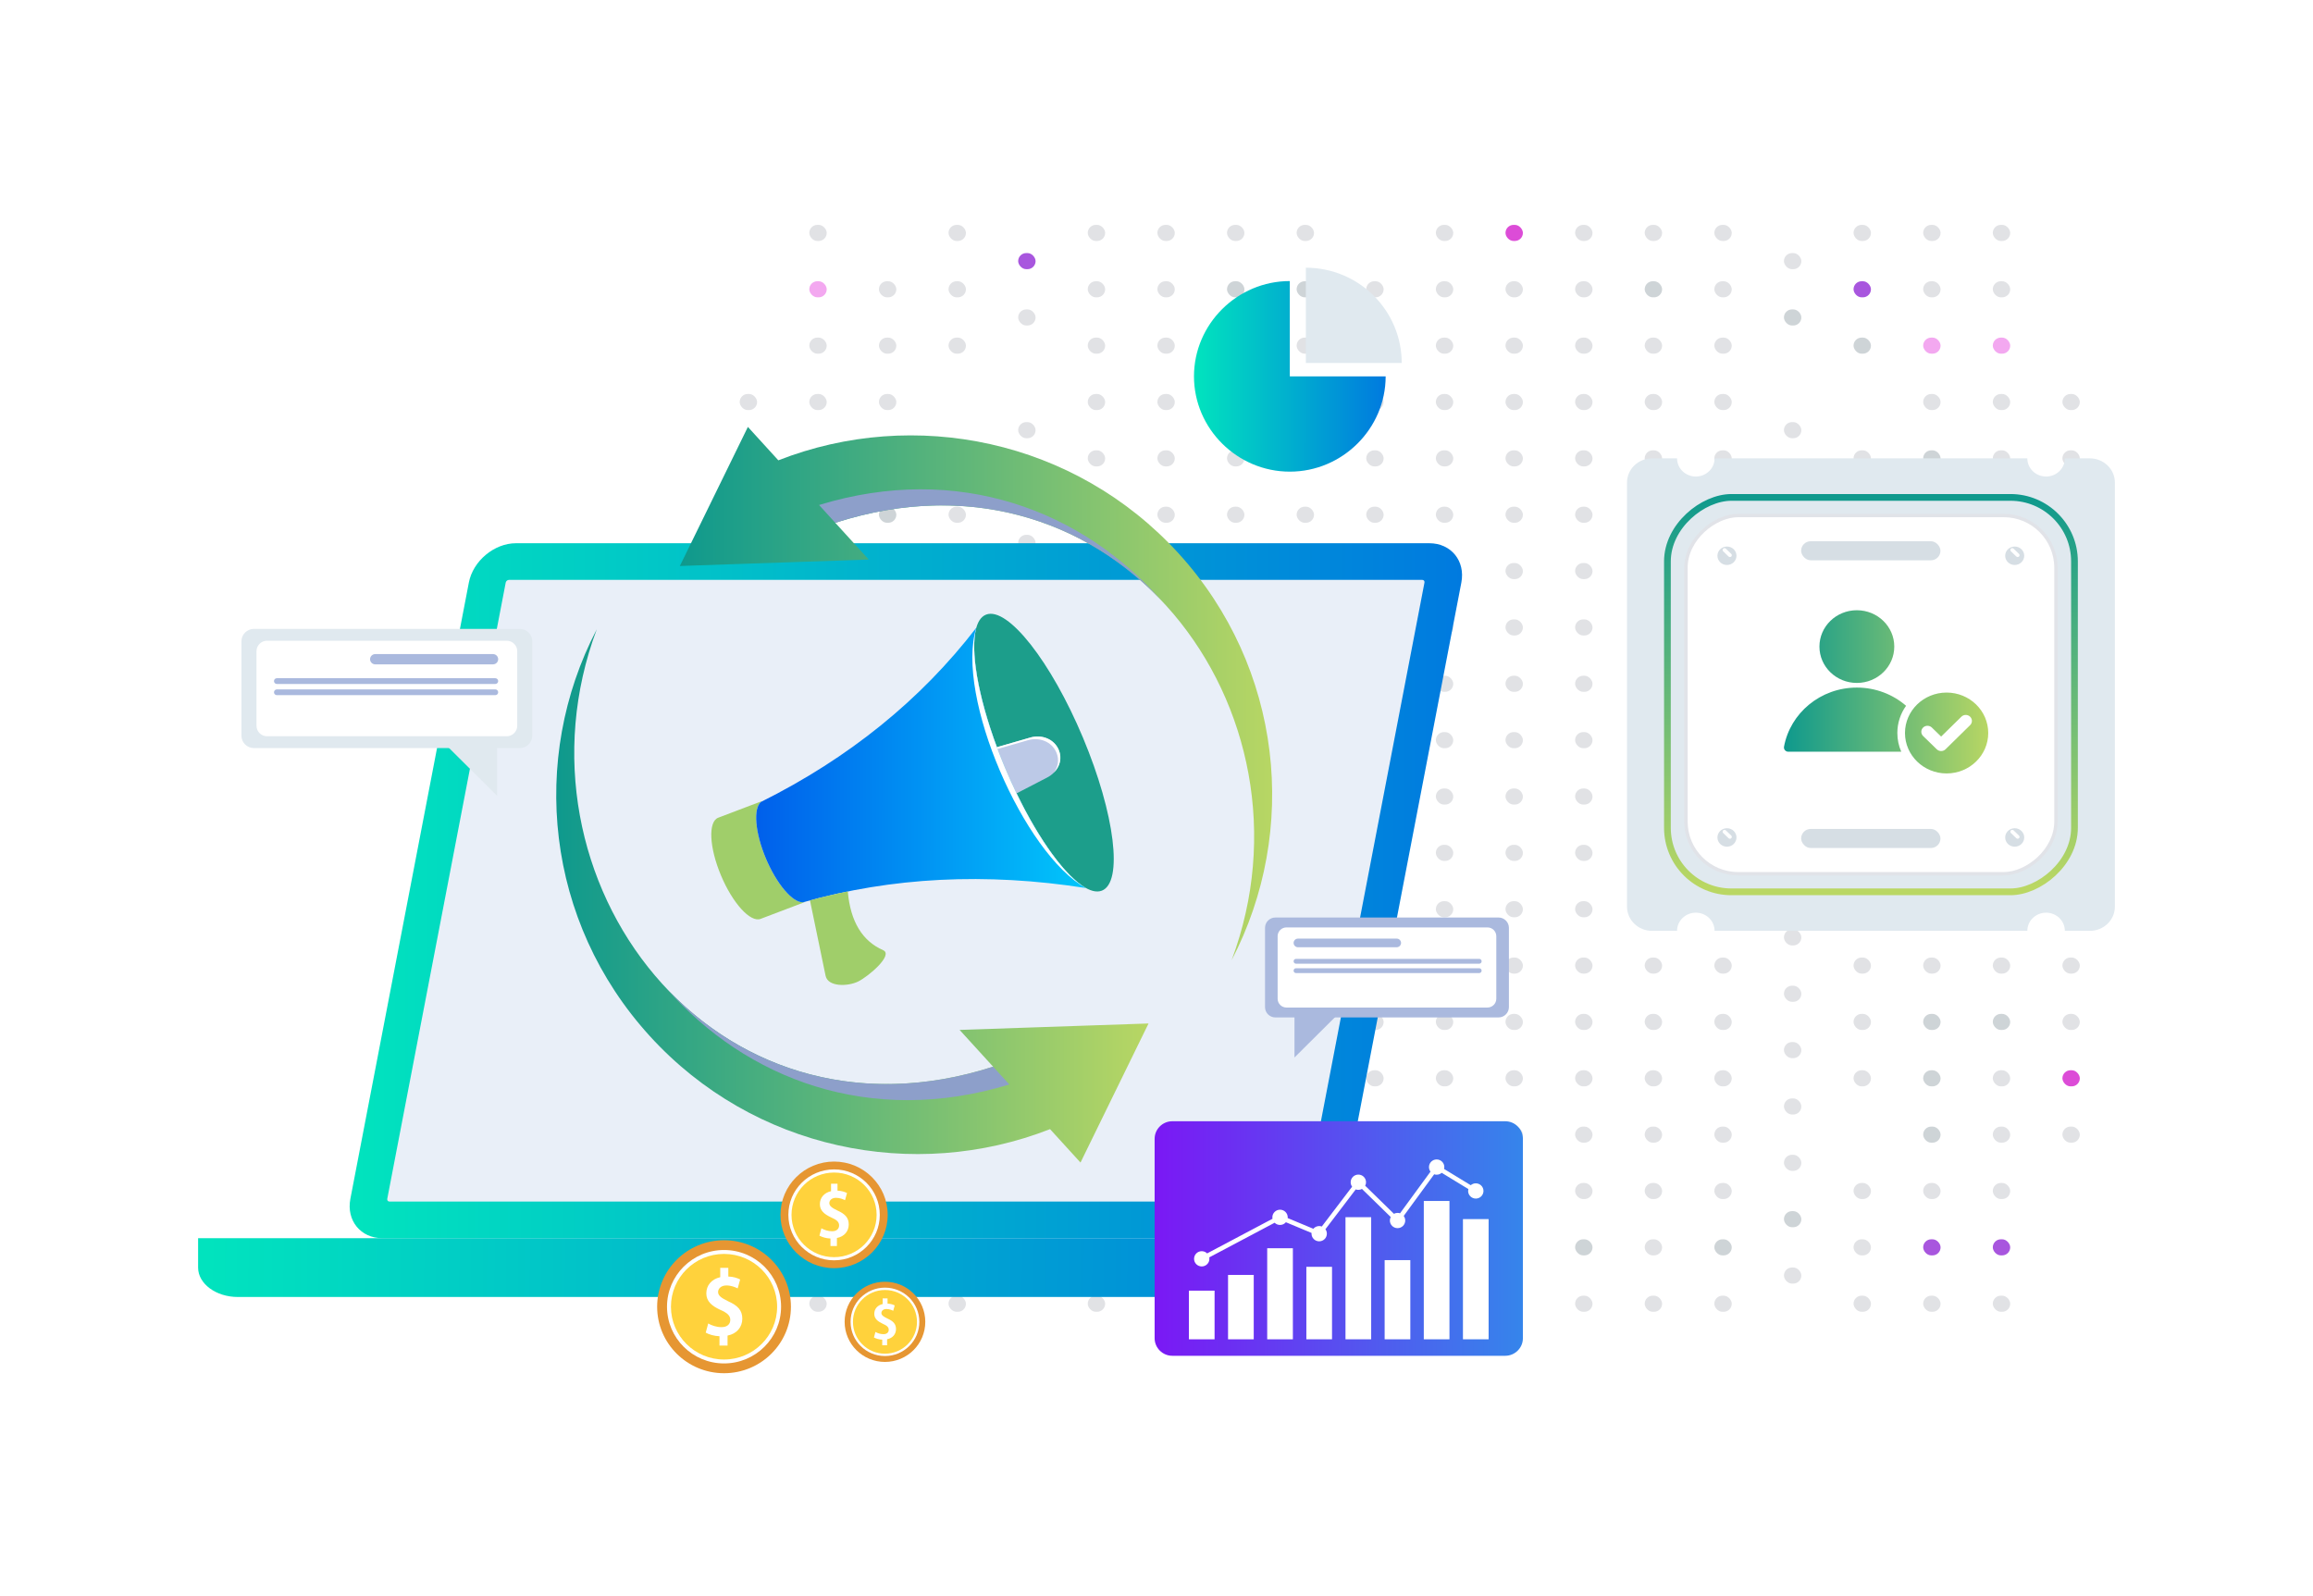 <svg width="432" height="298" viewBox="0 0 432 298" fill="none" xmlns="http://www.w3.org/2000/svg">
<rect x="138.152" y="73.582" width="3.251" height="3.007" rx="1.504" fill="#E1E2E5"/>
<rect x="138.152" y="84.106" width="3.251" height="3.007" rx="1.504" fill="#E1E2E5"/>
<rect x="138.152" y="94.631" width="3.251" height="3.007" rx="1.504" fill="#A856DE"/>
<rect x="138.152" y="105.152" width="3.251" height="3.007" rx="1.504" fill="#E1E2E5"/>
<rect x="138.152" y="115.68" width="3.251" height="3.007" rx="1.504" fill="#E1E2E5"/>
<rect x="138.152" y="126.205" width="3.251" height="3.007" rx="1.504" fill="#E1E2E5"/>
<rect x="138.152" y="136.732" width="3.251" height="3.007" rx="1.504" fill="#E1E2E5"/>
<rect x="138.152" y="147.26" width="3.251" height="3.007" rx="1.504" fill="#E1E2E5"/>
<rect x="138.152" y="157.785" width="3.251" height="3.007" rx="1.504" fill="#E1E2E5"/>
<rect x="138.152" y="168.309" width="3.251" height="3.007" rx="1.504" fill="#E1E2E5"/>
<rect x="138.152" y="178.834" width="3.251" height="3.007" rx="1.504" fill="#E1E2E5"/>
<rect x="138.152" y="189.359" width="3.251" height="3.007" rx="1.504" fill="#E1E2E5"/>
<rect x="138.152" y="199.889" width="3.251" height="3.007" rx="1.504" fill="#E1E2E5"/>
<rect x="138.152" y="210.408" width="3.251" height="3.007" rx="1.504" fill="#A856DE"/>
<rect x="151.154" y="42" width="3.251" height="3.007" rx="1.504" fill="#E1E2E5"/>
<rect x="151.154" y="52.525" width="3.251" height="3.007" rx="1.504" fill="#F3A8F0"/>
<rect x="151.154" y="63.051" width="3.251" height="3.007" rx="1.504" fill="#E1E2E5"/>
<rect x="151.154" y="73.582" width="3.251" height="3.007" rx="1.504" fill="#E1E2E5"/>
<rect x="151.154" y="84.106" width="3.251" height="3.007" rx="1.504" fill="#E1E2E5"/>
<rect x="151.154" y="94.631" width="3.251" height="3.007" rx="1.504" fill="#E1E2E5"/>
<rect x="151.154" y="105.152" width="3.251" height="3.007" rx="1.504" fill="#E1E2E5"/>
<rect x="151.154" y="115.68" width="3.251" height="3.007" rx="1.504" fill="#E1E2E5"/>
<rect x="151.154" y="126.205" width="3.251" height="3.007" rx="1.504" fill="#E1E2E5"/>
<rect x="151.154" y="136.732" width="3.251" height="3.007" rx="1.504" fill="#E1E2E5"/>
<rect x="151.154" y="147.26" width="3.251" height="3.007" rx="1.504" fill="#CED4D7"/>
<rect x="151.154" y="157.785" width="3.251" height="3.007" rx="1.504" fill="#E1E2E5"/>
<rect x="151.154" y="168.309" width="3.251" height="3.007" rx="1.504" fill="#E1E2E5"/>
<rect x="151.154" y="178.834" width="3.251" height="3.007" rx="1.504" fill="#CED4D7"/>
<rect x="151.154" y="189.359" width="3.251" height="3.007" rx="1.504" fill="#E1E2E5"/>
<rect x="151.154" y="199.889" width="3.251" height="3.007" rx="1.504" fill="#E1E2E5"/>
<rect x="151.154" y="210.408" width="3.251" height="3.007" rx="1.504" fill="#E1E2E5"/>
<rect x="151.154" y="220.936" width="3.251" height="3.007" rx="1.504" fill="#E1E2E5"/>
<rect x="151.154" y="231.459" width="3.251" height="3.007" rx="1.504" fill="#E1E2E5"/>
<rect x="151.154" y="241.99" width="3.251" height="3.007" rx="1.504" fill="#E1E2E5"/>
<rect x="164.157" y="52.525" width="3.251" height="3.007" rx="1.504" fill="#E1E2E5"/>
<rect x="164.157" y="63.051" width="3.251" height="3.007" rx="1.504" fill="#E1E2E5"/>
<rect x="164.157" y="73.582" width="3.251" height="3.007" rx="1.504" fill="#E1E2E5"/>
<rect x="164.157" y="84.106" width="3.251" height="3.007" rx="1.504" fill="#E1E2E5"/>
<rect x="164.157" y="94.631" width="3.251" height="3.007" rx="1.504" fill="#CED4D7"/>
<rect x="164.157" y="105.152" width="3.251" height="3.007" rx="1.504" fill="#E1E2E5"/>
<rect x="164.157" y="115.68" width="3.251" height="3.007" rx="1.504" fill="#E1E2E5"/>
<rect x="164.157" y="126.205" width="3.251" height="3.007" rx="1.504" fill="#CED4D7"/>
<rect x="164.157" y="136.732" width="3.251" height="3.007" rx="1.504" fill="#CED4D7"/>
<rect x="164.157" y="147.26" width="3.251" height="3.007" rx="1.504" fill="#E1E2E5"/>
<rect x="164.157" y="157.785" width="3.251" height="3.007" rx="1.504" fill="#E1E2E5"/>
<rect x="164.157" y="168.309" width="3.251" height="3.007" rx="1.504" fill="#E1E2E5"/>
<rect x="164.157" y="178.834" width="3.251" height="3.007" rx="1.504" fill="#CED4D7"/>
<rect x="164.157" y="189.359" width="3.251" height="3.007" rx="1.504" fill="#E1E2E5"/>
<rect x="164.157" y="199.889" width="3.251" height="3.007" rx="1.504" fill="#E1E2E5"/>
<rect x="164.157" y="210.408" width="3.251" height="3.007" rx="1.504" fill="#E1E2E5"/>
<rect x="164.157" y="220.936" width="3.251" height="3.007" rx="1.504" fill="#DC4CD7"/>
<rect x="164.157" y="231.459" width="3.251" height="3.007" rx="1.504" fill="#E1E2E5"/>
<rect x="177.158" y="42" width="3.251" height="3.007" rx="1.504" fill="#E1E2E5"/>
<rect x="177.158" y="52.525" width="3.251" height="3.007" rx="1.504" fill="#E1E2E5"/>
<rect x="177.158" y="63.051" width="3.251" height="3.007" rx="1.504" fill="#E1E2E5"/>
<rect x="177.158" y="84.106" width="3.251" height="3.007" rx="1.504" fill="#E1E2E5"/>
<rect x="177.158" y="94.631" width="3.251" height="3.007" rx="1.504" fill="#E1E2E5"/>
<rect x="177.158" y="105.152" width="3.251" height="3.007" rx="1.504" fill="#E1E2E5"/>
<rect x="177.158" y="115.68" width="3.251" height="3.007" rx="1.504" fill="#E1E2E5"/>
<rect x="177.158" y="126.205" width="3.251" height="3.007" rx="1.504" fill="#E1E2E5"/>
<rect x="177.158" y="136.732" width="3.251" height="3.007" rx="1.504" fill="#E1E2E5"/>
<rect x="177.158" y="147.26" width="3.251" height="3.007" rx="1.504" fill="#E1E2E5"/>
<rect x="177.158" y="157.785" width="3.251" height="3.007" rx="1.504" fill="#E1E2E5"/>
<rect x="177.158" y="168.309" width="3.251" height="3.007" rx="1.504" fill="#E1E2E5"/>
<rect x="177.158" y="178.834" width="3.251" height="3.007" rx="1.504" fill="#E1E2E5"/>
<rect x="177.158" y="189.359" width="3.251" height="3.007" rx="1.504" fill="#E1E2E5"/>
<rect x="177.158" y="199.889" width="3.251" height="3.007" rx="1.504" fill="#E1E2E5"/>
<rect x="177.158" y="220.936" width="3.251" height="3.007" rx="1.504" fill="#E1E2E5"/>
<rect x="177.158" y="231.459" width="3.251" height="3.007" rx="1.504" fill="#E1E2E5"/>
<rect x="177.158" y="241.99" width="3.251" height="3.007" rx="1.504" fill="#E1E2E5"/>
<rect x="190.164" y="47.266" width="3.251" height="3.007" rx="1.504" fill="#A856DE"/>
<rect x="190.164" y="57.787" width="3.251" height="3.007" rx="1.504" fill="#E1E2E5"/>
<rect x="190.164" y="78.838" width="3.251" height="3.007" rx="1.504" fill="#E1E2E5"/>
<rect x="190.164" y="89.369" width="3.251" height="3.007" rx="1.504" fill="#E1E2E5"/>
<rect x="190.164" y="99.887" width="3.251" height="3.007" rx="1.504" fill="#E1E2E5"/>
<rect x="190.164" y="110.416" width="3.251" height="3.007" rx="1.504" fill="#E1E2E5"/>
<rect x="190.164" y="120.941" width="3.251" height="3.007" rx="1.504" fill="#E1E2E5"/>
<rect x="190.164" y="131.467" width="3.251" height="3.007" rx="1.504" fill="#E1E2E5"/>
<rect x="190.164" y="141.992" width="3.251" height="3.007" rx="1.504" fill="#E1E2E5"/>
<rect x="190.164" y="152.52" width="3.251" height="3.007" rx="1.504" fill="#E1E2E5"/>
<rect x="190.164" y="163.047" width="3.251" height="3.007" rx="1.504" fill="#E1E2E5"/>
<rect x="190.164" y="173.572" width="3.251" height="3.007" rx="1.504" fill="#E1E2E5"/>
<rect x="190.164" y="184.098" width="3.251" height="3.007" rx="1.504" fill="#E1E2E5"/>
<rect x="190.164" y="194.623" width="3.251" height="3.007" rx="1.504" fill="#E1E2E5"/>
<rect x="190.164" y="205.148" width="3.251" height="3.007" rx="1.504" fill="#E1E2E5"/>
<rect x="190.164" y="215.674" width="3.251" height="3.007" rx="1.504" fill="#E1E2E5"/>
<rect x="190.164" y="226.199" width="3.251" height="3.007" rx="1.504" fill="#E1E2E5"/>
<rect x="190.164" y="236.725" width="3.251" height="3.007" rx="1.504" fill="#E1E2E5"/>
<rect x="203.16" y="42" width="3.251" height="3.007" rx="1.504" fill="#E1E2E5"/>
<rect x="203.16" y="52.525" width="3.251" height="3.007" rx="1.504" fill="#E1E2E5"/>
<rect x="203.16" y="63.051" width="3.251" height="3.007" rx="1.504" fill="#E1E2E5"/>
<rect x="203.16" y="73.582" width="3.251" height="3.007" rx="1.504" fill="#E1E2E5"/>
<rect x="203.16" y="84.106" width="3.251" height="3.007" rx="1.504" fill="#E1E2E5"/>
<rect x="203.16" y="94.631" width="3.251" height="3.007" rx="1.504" fill="#E1E2E5"/>
<rect x="203.16" y="105.152" width="3.251" height="3.007" rx="1.504" fill="#E1E2E5"/>
<rect x="203.16" y="115.68" width="3.251" height="3.007" rx="1.504" fill="#E1E2E5"/>
<rect x="203.16" y="126.205" width="3.251" height="3.007" rx="1.504" fill="#E1E2E5"/>
<rect x="203.16" y="136.732" width="3.251" height="3.007" rx="1.504" fill="#E1E2E5"/>
<rect x="203.16" y="147.26" width="3.251" height="3.007" rx="1.504" fill="#E1E2E5"/>
<rect x="203.16" y="157.785" width="3.251" height="3.007" rx="1.504" fill="#E1E2E5"/>
<rect x="203.16" y="168.309" width="3.251" height="3.007" rx="1.504" fill="#E1E2E5"/>
<rect x="203.16" y="178.834" width="3.251" height="3.007" rx="1.504" fill="#E1E2E5"/>
<rect x="203.16" y="189.359" width="3.251" height="3.007" rx="1.504" fill="#E1E2E5"/>
<rect x="203.16" y="199.889" width="3.251" height="3.007" rx="1.504" fill="#E1E2E5"/>
<rect x="203.16" y="210.408" width="3.251" height="3.007" rx="1.504" fill="#E1E2E5"/>
<rect x="203.16" y="220.936" width="3.251" height="3.007" rx="1.504" fill="#E1E2E5"/>
<rect x="203.16" y="231.459" width="3.251" height="3.007" rx="1.504" fill="#CED4D7"/>
<rect x="203.16" y="241.99" width="3.251" height="3.007" rx="1.504" fill="#E1E2E5"/>
<rect x="216.166" y="42" width="3.251" height="3.007" rx="1.504" fill="#E1E2E5"/>
<rect x="216.166" y="52.525" width="3.251" height="3.007" rx="1.504" fill="#E1E2E5"/>
<rect x="216.166" y="63.051" width="3.251" height="3.007" rx="1.504" fill="#E1E2E5"/>
<rect x="216.166" y="73.582" width="3.251" height="3.007" rx="1.504" fill="#E1E2E5"/>
<rect x="216.166" y="84.106" width="3.251" height="3.007" rx="1.504" fill="#E1E2E5"/>
<rect x="216.166" y="94.631" width="3.251" height="3.007" rx="1.504" fill="#E1E2E5"/>
<rect x="216.166" y="105.152" width="3.251" height="3.007" rx="1.504" fill="#E1E2E5"/>
<rect x="216.166" y="115.68" width="3.251" height="3.007" rx="1.504" fill="#E1E2E5"/>
<rect x="216.166" y="126.205" width="3.251" height="3.007" rx="1.504" fill="#E1E2E5"/>
<rect x="216.166" y="136.732" width="3.251" height="3.007" rx="1.504" fill="#E1E2E5"/>
<rect x="216.166" y="147.26" width="3.251" height="3.007" rx="1.504" fill="#E1E2E5"/>
<rect x="216.166" y="157.785" width="3.251" height="3.007" rx="1.504" fill="#E1E2E5"/>
<rect x="216.166" y="168.309" width="3.251" height="3.007" rx="1.504" fill="#E1E2E5"/>
<rect x="216.166" y="178.834" width="3.251" height="3.007" rx="1.504" fill="#E1E2E5"/>
<rect x="216.166" y="189.359" width="3.251" height="3.007" rx="1.504" fill="#E1E2E5"/>
<rect x="216.166" y="199.889" width="3.251" height="3.007" rx="1.504" fill="#E1E2E5"/>
<rect x="216.166" y="210.408" width="3.251" height="3.007" rx="1.504" fill="#E1E2E5"/>
<rect x="216.166" y="220.936" width="3.251" height="3.007" rx="1.504" fill="#E1E2E5"/>
<rect x="216.166" y="231.459" width="3.251" height="3.007" rx="1.504" fill="#CED4D7"/>
<rect x="216.166" y="241.99" width="3.251" height="3.007" rx="1.504" fill="#E1E2E5"/>
<rect x="229.168" y="42" width="3.251" height="3.007" rx="1.504" fill="#E1E2E5"/>
<rect x="229.168" y="52.525" width="3.251" height="3.007" rx="1.504" fill="#CED4D7"/>
<rect x="229.168" y="63.051" width="3.251" height="3.007" rx="1.504" fill="#E1E2E5"/>
<rect x="229.168" y="73.582" width="3.251" height="3.007" rx="1.504" fill="#E1E2E5"/>
<rect x="229.168" y="84.106" width="3.251" height="3.007" rx="1.504" fill="#E1E2E5"/>
<rect x="229.168" y="94.631" width="3.251" height="3.007" rx="1.504" fill="#E1E2E5"/>
<rect x="229.168" y="105.152" width="3.251" height="3.007" rx="1.504" fill="#E1E2E5"/>
<rect x="229.168" y="115.68" width="3.251" height="3.007" rx="1.504" fill="#E1E2E5"/>
<rect x="229.168" y="126.205" width="3.251" height="3.007" rx="1.504" fill="#E1E2E5"/>
<rect x="229.168" y="136.732" width="3.251" height="3.007" rx="1.504" fill="#E1E2E5"/>
<rect x="229.168" y="147.26" width="3.251" height="3.007" rx="1.504" fill="#E1E2E5"/>
<rect x="229.168" y="157.785" width="3.251" height="3.007" rx="1.504" fill="#E1E2E5"/>
<rect x="229.168" y="168.309" width="3.251" height="3.007" rx="1.504" fill="#E1E2E5"/>
<rect x="229.168" y="178.834" width="3.251" height="3.007" rx="1.504" fill="#E1E2E5"/>
<rect x="229.168" y="189.359" width="3.251" height="3.007" rx="1.504" fill="#E1E2E5"/>
<rect x="229.168" y="199.889" width="3.251" height="3.007" rx="1.504" fill="#E1E2E5"/>
<rect x="229.168" y="210.408" width="3.251" height="3.007" rx="1.504" fill="#E1E2E5"/>
<rect x="229.168" y="220.936" width="3.251" height="3.007" rx="1.504" fill="#E1E2E5"/>
<rect x="229.168" y="231.459" width="3.251" height="3.007" rx="1.504" fill="#E1E2E5"/>
<rect x="229.168" y="241.99" width="3.251" height="3.007" rx="1.504" fill="#E1E2E5"/>
<rect x="242.171" y="42" width="3.251" height="3.007" rx="1.504" fill="#E1E2E5"/>
<rect x="242.171" y="52.525" width="3.251" height="3.007" rx="1.504" fill="#CED4D7"/>
<rect x="242.171" y="63.051" width="3.251" height="3.007" rx="1.504" fill="#E1E2E5"/>
<rect x="242.171" y="73.582" width="3.251" height="3.007" rx="1.504" fill="#E1E2E5"/>
<rect x="242.171" y="84.106" width="3.251" height="3.007" rx="1.504" fill="#E1E2E5"/>
<rect x="242.171" y="94.631" width="3.251" height="3.007" rx="1.504" fill="#E1E2E5"/>
<rect x="242.171" y="105.152" width="3.251" height="3.007" rx="1.504" fill="#E1E2E5"/>
<rect x="242.171" y="115.68" width="3.251" height="3.007" rx="1.504" fill="#E1E2E5"/>
<rect x="242.171" y="126.205" width="3.251" height="3.007" rx="1.504" fill="#E1E2E5"/>
<rect x="242.171" y="136.732" width="3.251" height="3.007" rx="1.504" fill="#E1E2E5"/>
<rect x="242.171" y="147.26" width="3.251" height="3.007" rx="1.504" fill="#E1E2E5"/>
<rect x="242.171" y="157.785" width="3.251" height="3.007" rx="1.504" fill="#E1E2E5"/>
<rect x="242.171" y="168.309" width="3.251" height="3.007" rx="1.504" fill="#E1E2E5"/>
<rect x="242.171" y="178.834" width="3.251" height="3.007" rx="1.504" fill="#E1E2E5"/>
<rect x="242.171" y="189.359" width="3.251" height="3.007" rx="1.504" fill="#E1E2E5"/>
<rect x="242.171" y="199.889" width="3.251" height="3.007" rx="1.504" fill="#E1E2E5"/>
<rect x="242.171" y="210.408" width="3.251" height="3.007" rx="1.504" fill="#E1E2E5"/>
<rect x="242.171" y="220.936" width="3.251" height="3.007" rx="1.504" fill="#E1E2E5"/>
<rect x="242.171" y="231.459" width="3.251" height="3.007" rx="1.504" fill="#E1E2E5"/>
<rect x="242.171" y="241.99" width="3.251" height="3.007" rx="1.504" fill="#E1E2E5"/>
<rect x="255.172" y="52.525" width="3.251" height="3.007" rx="1.504" fill="#E1E2E5"/>
<rect x="255.172" y="63.051" width="3.251" height="3.007" rx="1.504" fill="#E1E2E5"/>
<rect x="255.172" y="73.582" width="3.251" height="3.007" rx="1.504" fill="#E1E2E5"/>
<rect x="255.172" y="84.106" width="3.251" height="3.007" rx="1.504" fill="#E1E2E5"/>
<rect x="255.172" y="94.631" width="3.251" height="3.007" rx="1.504" fill="#E1E2E5"/>
<rect x="255.172" y="105.152" width="3.251" height="3.007" rx="1.504" fill="#E1E2E5"/>
<rect x="255.172" y="115.68" width="3.251" height="3.007" rx="1.504" fill="#E1E2E5"/>
<rect x="255.172" y="126.205" width="3.251" height="3.007" rx="1.504" fill="#E1E2E5"/>
<rect x="255.172" y="136.732" width="3.251" height="3.007" rx="1.504" fill="#E1E2E5"/>
<rect x="255.172" y="147.26" width="3.251" height="3.007" rx="1.504" fill="#E1E2E5"/>
<rect x="255.172" y="157.785" width="3.251" height="3.007" rx="1.504" fill="#E1E2E5"/>
<rect x="255.172" y="168.309" width="3.251" height="3.007" rx="1.504" fill="#E1E2E5"/>
<rect x="255.172" y="178.834" width="3.251" height="3.007" rx="1.504" fill="#E1E2E5"/>
<rect x="255.172" y="189.359" width="3.251" height="3.007" rx="1.504" fill="#E1E2E5"/>
<rect x="255.172" y="199.889" width="3.251" height="3.007" rx="1.504" fill="#E1E2E5"/>
<rect x="255.172" y="210.408" width="3.251" height="3.007" rx="1.504" fill="#E1E2E5"/>
<rect x="255.172" y="220.936" width="3.251" height="3.007" rx="1.504" fill="#E1E2E5"/>
<rect x="255.172" y="231.459" width="3.251" height="3.007" rx="1.504" fill="#E1E2E5"/>
<rect x="268.175" y="42" width="3.251" height="3.007" rx="1.504" fill="#E1E2E5"/>
<rect x="268.175" y="52.525" width="3.251" height="3.007" rx="1.504" fill="#E1E2E5"/>
<rect x="268.175" y="63.051" width="3.251" height="3.007" rx="1.504" fill="#E1E2E5"/>
<rect x="268.175" y="73.582" width="3.251" height="3.007" rx="1.504" fill="#E1E2E5"/>
<rect x="268.175" y="84.106" width="3.251" height="3.007" rx="1.504" fill="#E1E2E5"/>
<rect x="268.175" y="94.631" width="3.251" height="3.007" rx="1.504" fill="#E1E2E5"/>
<rect x="268.175" y="105.152" width="3.251" height="3.007" rx="1.504" fill="#E1E2E5"/>
<rect x="268.175" y="115.68" width="3.251" height="3.007" rx="1.504" fill="#E1E2E5"/>
<rect x="268.175" y="126.205" width="3.251" height="3.007" rx="1.504" fill="#E1E2E5"/>
<rect x="268.175" y="136.732" width="3.251" height="3.007" rx="1.504" fill="#E1E2E5"/>
<rect x="268.175" y="147.26" width="3.251" height="3.007" rx="1.504" fill="#E1E2E5"/>
<rect x="268.175" y="157.785" width="3.251" height="3.007" rx="1.504" fill="#E1E2E5"/>
<rect x="268.175" y="168.309" width="3.251" height="3.007" rx="1.504" fill="#E1E2E5"/>
<rect x="268.175" y="178.834" width="3.251" height="3.007" rx="1.504" fill="#E1E2E5"/>
<rect x="268.175" y="189.359" width="3.251" height="3.007" rx="1.504" fill="#E1E2E5"/>
<rect x="268.175" y="199.889" width="3.251" height="3.007" rx="1.504" fill="#E1E2E5"/>
<rect x="268.175" y="210.408" width="3.251" height="3.007" rx="1.504" fill="#E1E2E5"/>
<rect x="268.175" y="220.936" width="3.251" height="3.007" rx="1.504" fill="#E1E2E5"/>
<rect x="268.175" y="231.459" width="3.251" height="3.007" rx="1.504" fill="#E1E2E5"/>
<rect x="268.175" y="241.99" width="3.251" height="3.007" rx="1.504" fill="#E1E2E5"/>
<rect x="281.181" y="42" width="3.251" height="3.007" rx="1.504" fill="#DC4CD7"/>
<rect x="281.181" y="52.525" width="3.251" height="3.007" rx="1.504" fill="#E1E2E5"/>
<rect x="281.181" y="63.051" width="3.251" height="3.007" rx="1.504" fill="#E1E2E5"/>
<rect x="281.181" y="73.582" width="3.251" height="3.007" rx="1.504" fill="#E1E2E5"/>
<rect x="281.181" y="84.106" width="3.251" height="3.007" rx="1.504" fill="#E1E2E5"/>
<rect x="281.181" y="94.631" width="3.251" height="3.007" rx="1.504" fill="#E1E2E5"/>
<rect x="281.181" y="105.152" width="3.251" height="3.007" rx="1.504" fill="#E1E2E5"/>
<rect x="281.181" y="115.68" width="3.251" height="3.007" rx="1.504" fill="#E1E2E5"/>
<rect x="281.181" y="126.205" width="3.251" height="3.007" rx="1.504" fill="#E1E2E5"/>
<rect x="281.181" y="136.732" width="3.251" height="3.007" rx="1.504" fill="#E1E2E5"/>
<rect x="281.181" y="147.26" width="3.251" height="3.007" rx="1.504" fill="#E1E2E5"/>
<rect x="281.181" y="157.785" width="3.251" height="3.007" rx="1.504" fill="#E1E2E5"/>
<rect x="281.181" y="168.309" width="3.251" height="3.007" rx="1.504" fill="#E1E2E5"/>
<rect x="281.181" y="178.834" width="3.251" height="3.007" rx="1.504" fill="#E1E2E5"/>
<rect x="281.181" y="189.359" width="3.251" height="3.007" rx="1.504" fill="#E1E2E5"/>
<rect x="281.181" y="199.889" width="3.251" height="3.007" rx="1.504" fill="#E1E2E5"/>
<rect x="281.181" y="210.408" width="3.251" height="3.007" rx="1.504" fill="#E1E2E5"/>
<rect x="281.181" y="220.936" width="3.251" height="3.007" rx="1.504" fill="#E1E2E5"/>
<rect x="281.181" y="231.459" width="3.251" height="3.007" rx="1.504" fill="#CED4D7"/>
<rect x="281.181" y="241.99" width="3.251" height="3.007" rx="1.504" fill="#F3A8F0"/>
<rect x="294.183" y="42" width="3.251" height="3.007" rx="1.504" fill="#E1E2E5"/>
<rect x="294.183" y="52.525" width="3.251" height="3.007" rx="1.504" fill="#E1E2E5"/>
<rect x="294.183" y="63.051" width="3.251" height="3.007" rx="1.504" fill="#E1E2E5"/>
<rect x="294.183" y="73.582" width="3.251" height="3.007" rx="1.504" fill="#E1E2E5"/>
<rect x="294.183" y="84.106" width="3.251" height="3.007" rx="1.504" fill="#E1E2E5"/>
<rect x="294.183" y="94.631" width="3.251" height="3.007" rx="1.504" fill="#E1E2E5"/>
<rect x="294.183" y="105.152" width="3.251" height="3.007" rx="1.504" fill="#E1E2E5"/>
<rect x="294.183" y="115.68" width="3.251" height="3.007" rx="1.504" fill="#E1E2E5"/>
<rect x="294.183" y="126.205" width="3.251" height="3.007" rx="1.504" fill="#E1E2E5"/>
<rect x="294.183" y="136.732" width="3.251" height="3.007" rx="1.504" fill="#E1E2E5"/>
<rect x="294.183" y="147.26" width="3.251" height="3.007" rx="1.504" fill="#E1E2E5"/>
<rect x="294.183" y="157.785" width="3.251" height="3.007" rx="1.504" fill="#E1E2E5"/>
<rect x="294.183" y="168.309" width="3.251" height="3.007" rx="1.504" fill="#E1E2E5"/>
<rect x="294.183" y="178.834" width="3.251" height="3.007" rx="1.504" fill="#E1E2E5"/>
<rect x="294.183" y="189.359" width="3.251" height="3.007" rx="1.504" fill="#E1E2E5"/>
<rect x="294.183" y="199.889" width="3.251" height="3.007" rx="1.504" fill="#E1E2E5"/>
<rect x="294.183" y="210.408" width="3.251" height="3.007" rx="1.504" fill="#E1E2E5"/>
<rect x="294.183" y="220.936" width="3.251" height="3.007" rx="1.504" fill="#E1E2E5"/>
<rect x="294.183" y="231.459" width="3.251" height="3.007" rx="1.504" fill="#CED4D7"/>
<rect x="294.183" y="241.99" width="3.251" height="3.007" rx="1.504" fill="#E1E2E5"/>
<rect x="307.182" y="42" width="3.251" height="3.007" rx="1.504" fill="#E1E2E5"/>
<rect x="307.182" y="52.525" width="3.251" height="3.007" rx="1.504" fill="#CED4D7"/>
<rect x="307.182" y="63.051" width="3.251" height="3.007" rx="1.504" fill="#E1E2E5"/>
<rect x="307.182" y="73.582" width="3.251" height="3.007" rx="1.504" fill="#E1E2E5"/>
<rect x="307.182" y="84.106" width="3.251" height="3.007" rx="1.504" fill="#E1E2E5"/>
<rect x="307.182" y="94.631" width="3.251" height="3.007" rx="1.504" fill="#E1E2E5"/>
<rect x="307.182" y="105.152" width="3.251" height="3.007" rx="1.504" fill="#E1E2E5"/>
<rect x="307.182" y="115.68" width="3.251" height="3.007" rx="1.504" fill="#E1E2E5"/>
<rect x="307.182" y="126.205" width="3.251" height="3.007" rx="1.504" fill="#E1E2E5"/>
<rect x="307.182" y="136.732" width="3.251" height="3.007" rx="1.504" fill="#E1E2E5"/>
<rect x="307.182" y="147.26" width="3.251" height="3.007" rx="1.504" fill="#E1E2E5"/>
<rect x="307.182" y="157.785" width="3.251" height="3.007" rx="1.504" fill="#E1E2E5"/>
<rect x="307.182" y="168.309" width="3.251" height="3.007" rx="1.504" fill="#E1E2E5"/>
<rect x="307.182" y="178.834" width="3.251" height="3.007" rx="1.504" fill="#E1E2E5"/>
<rect x="307.182" y="189.359" width="3.251" height="3.007" rx="1.504" fill="#E1E2E5"/>
<rect x="307.182" y="199.889" width="3.251" height="3.007" rx="1.504" fill="#E1E2E5"/>
<rect x="307.182" y="210.408" width="3.251" height="3.007" rx="1.504" fill="#E1E2E5"/>
<rect x="307.182" y="220.936" width="3.251" height="3.007" rx="1.504" fill="#E1E2E5"/>
<rect x="307.182" y="231.459" width="3.251" height="3.007" rx="1.504" fill="#E1E2E5"/>
<rect x="307.182" y="241.99" width="3.251" height="3.007" rx="1.504" fill="#E1E2E5"/>
<rect x="320.188" y="42" width="3.251" height="3.007" rx="1.504" fill="#E1E2E5"/>
<rect x="320.188" y="52.525" width="3.251" height="3.007" rx="1.504" fill="#E1E2E5"/>
<rect x="320.188" y="63.051" width="3.251" height="3.007" rx="1.504" fill="#E1E2E5"/>
<rect x="320.188" y="73.582" width="3.251" height="3.007" rx="1.504" fill="#E1E2E5"/>
<rect x="320.188" y="84.106" width="3.251" height="3.007" rx="1.504" fill="#E1E2E5"/>
<rect x="320.188" y="94.631" width="3.251" height="3.007" rx="1.504" fill="#E1E2E5"/>
<rect x="320.188" y="105.152" width="3.251" height="3.007" rx="1.504" fill="#E1E2E5"/>
<rect x="320.188" y="115.68" width="3.251" height="3.007" rx="1.504" fill="#E1E2E5"/>
<rect x="320.188" y="126.205" width="3.251" height="3.007" rx="1.504" fill="#E1E2E5"/>
<rect x="320.188" y="136.732" width="3.251" height="3.007" rx="1.504" fill="#E1E2E5"/>
<rect x="320.188" y="147.26" width="3.251" height="3.007" rx="1.504" fill="#E1E2E5"/>
<rect x="320.188" y="157.785" width="3.251" height="3.007" rx="1.504" fill="#E1E2E5"/>
<rect x="320.188" y="168.309" width="3.251" height="3.007" rx="1.504" fill="#E1E2E5"/>
<rect x="320.188" y="178.834" width="3.251" height="3.007" rx="1.504" fill="#E1E2E5"/>
<rect x="320.188" y="189.359" width="3.251" height="3.007" rx="1.504" fill="#E1E2E5"/>
<rect x="320.188" y="199.889" width="3.251" height="3.007" rx="1.504" fill="#E1E2E5"/>
<rect x="320.188" y="210.408" width="3.251" height="3.007" rx="1.504" fill="#E1E2E5"/>
<rect x="320.188" y="220.936" width="3.251" height="3.007" rx="1.504" fill="#E1E2E5"/>
<rect x="320.188" y="231.459" width="3.251" height="3.007" rx="1.504" fill="#CED4D7"/>
<rect x="320.188" y="241.99" width="3.251" height="3.007" rx="1.504" fill="#E1E2E5"/>
<rect x="333.187" y="47.266" width="3.251" height="3.007" rx="1.504" fill="#E1E2E5"/>
<rect x="333.187" y="57.787" width="3.251" height="3.007" rx="1.504" fill="#CED4D7"/>
<rect x="333.187" y="78.838" width="3.251" height="3.007" rx="1.504" fill="#E1E2E5"/>
<rect x="333.187" y="89.369" width="3.251" height="3.007" rx="1.504" fill="#E1E2E5"/>
<rect x="333.187" y="99.887" width="3.251" height="3.007" rx="1.504" fill="#E1E2E5"/>
<rect x="333.187" y="110.416" width="3.251" height="3.007" rx="1.504" fill="#E1E2E5"/>
<rect x="333.187" y="120.941" width="3.251" height="3.007" rx="1.504" fill="#E1E2E5"/>
<rect x="333.187" y="131.467" width="3.251" height="3.007" rx="1.504" fill="#E1E2E5"/>
<rect x="333.187" y="141.992" width="3.251" height="3.007" rx="1.504" fill="#E1E2E5"/>
<rect x="333.187" y="152.52" width="3.251" height="3.007" rx="1.504" fill="#E1E2E5"/>
<rect x="333.187" y="163.047" width="3.251" height="3.007" rx="1.504" fill="#E1E2E5"/>
<rect x="333.187" y="173.572" width="3.251" height="3.007" rx="1.504" fill="#E1E2E5"/>
<rect x="333.187" y="184.098" width="3.251" height="3.007" rx="1.504" fill="#E1E2E5"/>
<rect x="333.187" y="194.623" width="3.251" height="3.007" rx="1.504" fill="#E1E2E5"/>
<rect x="333.187" y="205.148" width="3.251" height="3.007" rx="1.504" fill="#E1E2E5"/>
<rect x="333.187" y="215.674" width="3.251" height="3.007" rx="1.504" fill="#E1E2E5"/>
<rect x="333.187" y="226.199" width="3.251" height="3.007" rx="1.504" fill="#CED4D7"/>
<rect x="333.187" y="236.725" width="3.251" height="3.007" rx="1.504" fill="#E1E2E5"/>
<rect x="346.187" y="42" width="3.251" height="3.007" rx="1.504" fill="#E1E2E5"/>
<rect x="346.187" y="52.525" width="3.251" height="3.007" rx="1.504" fill="#A856DE"/>
<rect x="346.187" y="63.051" width="3.251" height="3.007" rx="1.504" fill="#CED4D7"/>
<rect x="346.187" y="84.106" width="3.251" height="3.007" rx="1.504" fill="#E1E2E5"/>
<rect x="346.187" y="94.631" width="3.251" height="3.007" rx="1.504" fill="#E1E2E5"/>
<rect x="346.187" y="105.152" width="3.251" height="3.007" rx="1.504" fill="#E1E2E5"/>
<rect x="346.187" y="115.68" width="3.251" height="3.007" rx="1.504" fill="#E1E2E5"/>
<rect x="346.187" y="126.205" width="3.251" height="3.007" rx="1.504" fill="#E1E2E5"/>
<rect x="346.187" y="136.732" width="3.251" height="3.007" rx="1.504" fill="#E1E2E5"/>
<rect x="346.187" y="147.26" width="3.251" height="3.007" rx="1.504" fill="#E1E2E5"/>
<rect x="346.187" y="157.785" width="3.251" height="3.007" rx="1.504" fill="#E1E2E5"/>
<rect x="346.187" y="168.309" width="3.251" height="3.007" rx="1.504" fill="#E1E2E5"/>
<rect x="346.187" y="178.834" width="3.251" height="3.007" rx="1.504" fill="#E1E2E5"/>
<rect x="346.187" y="189.359" width="3.251" height="3.007" rx="1.504" fill="#E1E2E5"/>
<rect x="346.187" y="199.889" width="3.251" height="3.007" rx="1.504" fill="#E1E2E5"/>
<rect x="346.187" y="220.936" width="3.251" height="3.007" rx="1.504" fill="#E1E2E5"/>
<rect x="346.187" y="231.459" width="3.251" height="3.007" rx="1.504" fill="#E1E2E5"/>
<rect x="346.187" y="241.99" width="3.251" height="3.007" rx="1.504" fill="#E1E2E5"/>
<rect x="359.192" y="42" width="3.251" height="3.007" rx="1.504" fill="#E1E2E5"/>
<rect x="359.192" y="52.525" width="3.251" height="3.007" rx="1.504" fill="#E1E2E5"/>
<rect x="359.192" y="63.051" width="3.251" height="3.007" rx="1.504" fill="#F3A8F0"/>
<rect x="359.192" y="73.582" width="3.251" height="3.007" rx="1.504" fill="#E1E2E5"/>
<rect x="359.192" y="84.106" width="3.251" height="3.007" rx="1.504" fill="#CED4D7"/>
<rect x="359.192" y="94.631" width="3.251" height="3.007" rx="1.504" fill="#CED4D7"/>
<rect x="359.192" y="105.152" width="3.251" height="3.007" rx="1.504" fill="#E1E2E5"/>
<rect x="359.192" y="115.68" width="3.251" height="3.007" rx="1.504" fill="#E1E2E5"/>
<rect x="359.192" y="126.205" width="3.251" height="3.007" rx="1.504" fill="#CED4D7"/>
<rect x="359.192" y="136.732" width="3.251" height="3.007" rx="1.504" fill="#F3A8F0"/>
<rect x="359.192" y="147.26" width="3.251" height="3.007" rx="1.504" fill="#CED4D7"/>
<rect x="359.192" y="157.785" width="3.251" height="3.007" rx="1.504" fill="#E1E2E5"/>
<rect x="359.192" y="168.309" width="3.251" height="3.007" rx="1.504" fill="#E1E2E5"/>
<rect x="359.192" y="178.834" width="3.251" height="3.007" rx="1.504" fill="#E1E2E5"/>
<rect x="359.192" y="189.359" width="3.251" height="3.007" rx="1.504" fill="#CED4D7"/>
<rect x="359.192" y="199.889" width="3.251" height="3.007" rx="1.504" fill="#CED4D7"/>
<rect x="359.192" y="210.408" width="3.251" height="3.007" rx="1.504" fill="#CED4D7"/>
<rect x="359.192" y="220.936" width="3.251" height="3.007" rx="1.504" fill="#E1E2E5"/>
<rect x="359.192" y="231.459" width="3.251" height="3.007" rx="1.504" fill="#A856DE"/>
<rect x="359.192" y="241.99" width="3.251" height="3.007" rx="1.504" fill="#E1E2E5"/>
<rect x="372.196" y="42" width="3.251" height="3.007" rx="1.504" fill="#E1E2E5"/>
<rect x="372.196" y="52.525" width="3.251" height="3.007" rx="1.504" fill="#E1E2E5"/>
<rect x="372.196" y="63.051" width="3.251" height="3.007" rx="1.504" fill="#F3A8F0"/>
<rect x="372.196" y="73.582" width="3.251" height="3.007" rx="1.504" fill="#E1E2E5"/>
<rect x="372.196" y="84.106" width="3.251" height="3.007" rx="1.504" fill="#E1E2E5"/>
<rect x="372.196" y="94.631" width="3.251" height="3.007" rx="1.504" fill="#E1E2E5"/>
<rect x="372.196" y="105.152" width="3.251" height="3.007" rx="1.504" fill="#E1E2E5"/>
<rect x="372.196" y="115.68" width="3.251" height="3.007" rx="1.504" fill="#E1E2E5"/>
<rect x="372.196" y="126.205" width="3.251" height="3.007" rx="1.504" fill="#E1E2E5"/>
<rect x="372.196" y="136.732" width="3.251" height="3.007" rx="1.504" fill="#F3A8F0"/>
<rect x="372.196" y="147.26" width="3.251" height="3.007" rx="1.504" fill="#E1E2E5"/>
<rect x="372.196" y="157.785" width="3.251" height="3.007" rx="1.504" fill="#E1E2E5"/>
<rect x="372.196" y="168.309" width="3.251" height="3.007" rx="1.504" fill="#E1E2E5"/>
<rect x="372.196" y="178.834" width="3.251" height="3.007" rx="1.504" fill="#E1E2E5"/>
<rect x="372.196" y="189.359" width="3.251" height="3.007" rx="1.504" fill="#CED4D7"/>
<rect x="372.196" y="199.889" width="3.251" height="3.007" rx="1.504" fill="#E1E2E5"/>
<rect x="372.196" y="210.408" width="3.251" height="3.007" rx="1.504" fill="#E1E2E5"/>
<rect x="372.196" y="220.936" width="3.251" height="3.007" rx="1.504" fill="#E1E2E5"/>
<rect x="372.196" y="231.459" width="3.251" height="3.007" rx="1.504" fill="#A856DE"/>
<rect x="372.196" y="241.99" width="3.251" height="3.007" rx="1.504" fill="#E1E2E5"/>
<rect x="385.198" y="73.582" width="3.251" height="3.007" rx="1.504" fill="#E1E2E5"/>
<rect x="385.198" y="84.106" width="3.251" height="3.007" rx="1.504" fill="#E1E2E5"/>
<rect x="385.198" y="94.631" width="3.251" height="3.007" rx="1.504" fill="#E1E2E5"/>
<rect x="385.198" y="105.152" width="3.251" height="3.007" rx="1.504" fill="#E1E2E5"/>
<rect x="385.198" y="115.68" width="3.251" height="3.007" rx="1.504" fill="#DC4CD7"/>
<rect x="385.198" y="126.205" width="3.251" height="3.007" rx="1.504" fill="#E1E2E5"/>
<rect x="385.198" y="136.732" width="3.251" height="3.007" rx="1.504" fill="#E1E2E5"/>
<rect x="385.198" y="147.26" width="3.251" height="3.007" rx="1.504" fill="#E1E2E5"/>
<rect x="385.198" y="157.785" width="3.251" height="3.007" rx="1.504" fill="#E1E2E5"/>
<rect x="385.198" y="168.309" width="3.251" height="3.007" rx="1.504" fill="#E1E2E5"/>
<rect x="385.198" y="178.834" width="3.251" height="3.007" rx="1.504" fill="#E1E2E5"/>
<rect x="385.198" y="189.359" width="3.251" height="3.007" rx="1.504" fill="#E1E2E5"/>
<rect x="385.198" y="199.889" width="3.251" height="3.007" rx="1.504" fill="#DC4CD7"/>
<rect x="385.198" y="210.408" width="3.251" height="3.007" rx="1.504" fill="#E1E2E5"/>
<path fill-rule="evenodd" clip-rule="evenodd" d="M390.327 85.607C392.908 85.607 395 87.633 395 90.133L395 169.327C395 171.827 392.908 173.853 390.327 173.853L385.654 173.853C385.654 171.978 384.085 170.459 382.15 170.459C380.214 170.459 378.645 171.978 378.645 173.853L320.234 173.853C320.234 171.978 318.664 170.459 316.729 170.459C314.793 170.459 313.224 171.978 313.224 173.853L308.551 173.853C305.97 173.853 303.878 171.827 303.878 169.327L303.878 90.133C303.878 87.633 305.97 85.607 308.551 85.607L313.224 85.607C313.224 87.482 314.793 89.001 316.729 89.001C318.664 89.001 320.234 87.482 320.234 85.607L378.645 85.607C378.645 87.482 380.214 89.001 382.15 89.001C384.085 89.001 385.654 87.482 385.654 85.607L390.327 85.607Z" fill="#E0E9EF"/>
<rect x="387.451" y="92.9" width="73.665" height="76.025" rx="11.952" transform="rotate(90 387.451 92.9)" fill="#E0E9EF" stroke="url(#paint0_linear_4671_16711)" stroke-width="1.258"/>
<rect x="383.991" y="96.283" width="66.902" height="69.103" rx="9.75" transform="rotate(90 383.991 96.283)" fill="white" stroke="#E1E3E8" stroke-width="0.629"/>
<g filter="url(#filter0_i_4671_16711)">
<ellipse cx="376.287" cy="103.168" rx="1.723" ry="1.779" transform="rotate(90 376.287 103.168)" fill="#D6DEE4"/>
</g>
<path d="M375.58 102.476C375.719 102.341 375.945 102.341 376.084 102.476L377.09 103.451C377.229 103.585 377.229 103.803 377.09 103.938C376.951 104.072 376.726 104.072 376.587 103.938L375.58 102.963C375.442 102.829 375.442 102.611 375.58 102.476Z" fill="white"/>
<g filter="url(#filter1_i_4671_16711)">
<ellipse cx="322.544" cy="103.168" rx="1.723" ry="1.779" transform="rotate(90 322.544 103.168)" fill="#D6DEE4"/>
</g>
<path d="M321.838 102.476C321.977 102.341 322.202 102.341 322.341 102.476L323.348 103.451C323.487 103.585 323.487 103.803 323.348 103.938C323.209 104.072 322.984 104.072 322.845 103.938L321.838 102.963C321.699 102.829 321.699 102.611 321.838 102.476Z" fill="white"/>
<g filter="url(#filter2_i_4671_16711)">
<ellipse cx="376.287" cy="155.781" rx="1.723" ry="1.779" transform="rotate(90 376.287 155.781)" fill="#D6DEE4"/>
</g>
<path d="M375.58 155.089C375.719 154.955 375.945 154.955 376.084 155.089L377.09 156.064C377.229 156.198 377.229 156.417 377.09 156.551C376.951 156.686 376.726 156.686 376.587 156.551L375.58 155.577C375.442 155.442 375.442 155.224 375.58 155.089Z" fill="white"/>
<g filter="url(#filter3_i_4671_16711)">
<ellipse cx="322.544" cy="155.781" rx="1.723" ry="1.779" transform="rotate(90 322.544 155.781)" fill="#D6DEE4"/>
</g>
<path d="M321.838 155.089C321.977 154.955 322.202 154.955 322.341 155.089L323.348 156.064C323.487 156.198 323.487 156.417 323.348 156.551C323.209 156.686 322.984 156.686 322.845 156.551L321.838 155.577C321.699 155.442 321.699 155.224 321.838 155.089Z" fill="white"/>
<rect x="336.399" y="101.086" width="26.021" height="3.557" rx="1.779" fill="#D6DEE4"/>
<rect x="336.399" y="154.82" width="26.021" height="3.557" rx="1.779" fill="#D6DEE4"/>
<path fill-rule="evenodd" clip-rule="evenodd" d="M363.569 129.348C367.863 129.348 371.343 132.729 371.343 136.9C371.343 141.071 367.863 144.453 363.569 144.453C359.275 144.453 355.795 141.071 355.795 136.9C355.795 132.729 359.275 129.348 363.569 129.348ZM362.548 137.566L360.811 135.879C360.361 135.442 359.63 135.442 359.18 135.879C358.73 136.316 358.73 137.026 359.18 137.463L361.735 139.945C362.185 140.382 362.916 140.382 363.366 139.945C364.906 138.449 366.428 136.936 367.961 135.433C368.408 134.995 368.407 134.288 367.956 133.853C367.506 133.417 366.776 133.418 366.328 133.858L362.548 137.566ZM334.011 140.399L355.1 140.399C354.629 139.324 354.368 138.142 354.368 136.9C354.368 135.012 354.971 133.261 356 131.818C353.557 129.702 350.336 128.416 346.806 128.416C340.01 128.416 334.36 133.18 333.201 139.458C333.11 139.951 333.495 140.399 334.011 140.399ZM346.806 113.971C350.666 113.971 353.795 117.01 353.795 120.76C353.795 124.51 350.666 127.549 346.806 127.549C342.946 127.549 339.817 124.51 339.817 120.76C339.817 117.01 342.946 113.971 346.806 113.971Z" fill="url(#paint1_linear_4671_16711)"/>
<g clip-path="url(#clip0_4671_16711)">
<path fill-rule="evenodd" clip-rule="evenodd" d="M96.374 101.457H266.955C271.022 101.457 273.714 104.765 272.936 108.808L250.809 223.903C250.032 227.946 246.069 231.255 242.003 231.255H71.42C67.354 231.255 64.663 227.946 65.439 223.903L87.567 108.808C88.344 104.765 92.308 101.457 96.374 101.457Z" fill="url(#paint2_linear_4671_16711)"/>
<path fill-rule="evenodd" clip-rule="evenodd" d="M95.058 108.304H265.639C265.918 108.304 266.102 108.53 266.048 108.809L243.923 223.904C243.869 224.181 243.598 224.408 243.318 224.408H72.737C72.458 224.408 72.274 224.181 72.328 223.904L94.453 108.807C94.506 108.53 94.777 108.303 95.057 108.303L95.058 108.304Z" fill="#E9EFF8"/>
<path fill-rule="evenodd" clip-rule="evenodd" d="M37 231.254H268.58V236.744C268.58 239.764 265.235 242.235 261.146 242.235H44.434C40.343 242.235 37 239.766 37 236.744V231.254Z" fill="url(#paint3_linear_4671_16711)"/>
<path fill-rule="evenodd" clip-rule="evenodd" d="M145.371 85.973C170.741 76.035 200.733 82.077 220.126 103.356C239.598 124.722 242.648 155.152 230.031 179.327C247.474 132.711 208.339 80.791 156.003 97.639L162.259 104.505L126.977 105.708L139.683 79.734L145.37 85.973H145.371Z" fill="url(#paint4_linear_4671_16711)"/>
<path fill-rule="evenodd" clip-rule="evenodd" d="M152.976 94.316C179.027 86.363 202.164 95.36 216.951 112.187C202.694 97.131 180.835 89.645 156.004 97.639L152.976 94.316Z" fill="#8D9FCA"/>
<path fill-rule="evenodd" clip-rule="evenodd" d="M196.119 210.885C170.749 220.823 140.757 214.781 121.364 193.503C101.892 172.138 98.842 141.708 111.459 117.533C94.015 164.149 133.151 216.069 185.486 199.221L179.229 192.355L214.512 191.152L201.807 217.126L196.12 210.887L196.119 210.885Z" fill="url(#paint5_linear_4671_16711)"/>
<path fill-rule="evenodd" clip-rule="evenodd" d="M188.515 202.543C162.465 210.496 139.326 201.499 124.541 184.672C138.797 199.726 160.656 207.212 185.486 199.22L188.515 202.543Z" fill="#8D9FCA"/>
<path fill-rule="evenodd" clip-rule="evenodd" d="M184.182 114.785C180.153 116.316 181.722 129.098 187.687 143.338C193.651 157.577 201.753 167.88 205.782 166.349C209.811 164.82 208.241 152.036 202.277 137.798C196.313 123.559 188.211 113.255 184.182 114.785Z" fill="#1C9E8B"/>
<path fill-rule="evenodd" clip-rule="evenodd" d="M142.523 149.539L134.141 152.723C132.235 153.446 132.462 158.263 134.648 163.479C136.834 168.697 140.15 172.34 142.056 171.616L150.439 168.432C148.535 169.155 145.215 165.511 143.031 160.295C140.847 155.078 140.619 150.261 142.523 149.537V149.539Z" fill="#A0CE6A"/>
<path fill-rule="evenodd" clip-rule="evenodd" d="M143.031 160.297C141.01 155.472 140.664 150.99 142.13 149.771C158.551 141.576 171.96 130.731 182.348 117.24C181.033 121.886 183.007 132.164 187.687 143.339C192.422 154.643 198.502 163.466 202.825 165.857C184.141 162.933 166.527 163.822 149.984 168.523C148.038 168.599 145.053 165.121 143.03 160.295L143.031 160.297Z" fill="url(#paint6_linear_4671_16711)"/>
<path fill-rule="evenodd" clip-rule="evenodd" d="M192.437 137.744L186.188 139.551C186.652 140.797 187.15 142.062 187.686 143.34C188.385 145.01 189.115 146.626 189.863 148.176L195.567 145.224C197.515 144.216 198.61 142.119 197.749 140.062C196.886 138.004 194.558 137.132 192.437 137.745V137.744Z" fill="#BCC9E7"/>
<path fill-rule="evenodd" clip-rule="evenodd" d="M151.279 168.163L154.194 182.238C154.632 184.354 158.358 184.264 160.303 183.301C162.248 182.336 166.928 178.337 164.938 177.461C161.108 175.776 158.843 172.199 158.343 166.49C155.967 166.973 153.61 167.531 151.276 168.163H151.279Z" fill="#A0CE6A"/>
<path fill-rule="evenodd" clip-rule="evenodd" d="M182.348 117.24C178.332 130.048 191.337 159.567 202.78 165.833C202.779 165.833 202.776 165.83 202.773 165.828C199.096 163.756 194.161 157.068 189.865 148.177C189.117 146.627 188.388 145.01 187.688 143.34C187.154 142.063 186.654 140.797 186.191 139.552C182.598 129.889 181.185 121.356 182.348 117.242V117.24Z" fill="white"/>
<path fill-rule="evenodd" clip-rule="evenodd" d="M192.003 138.244C194.126 137.631 196.454 138.503 197.315 140.56C197.877 141.902 197.607 143.261 196.812 144.324C197.93 143.21 198.404 141.625 197.749 140.062C196.887 138.004 194.559 137.132 192.437 137.745L186.189 139.553C186.23 139.666 186.272 139.777 186.314 139.889L192.002 138.244H192.003Z" fill="white"/>
<path fill-rule="evenodd" clip-rule="evenodd" d="M135.229 231.631C142.126 231.631 147.722 237.191 147.722 244.052C147.722 250.913 142.126 256.471 135.229 256.471C128.331 256.471 122.736 250.91 122.736 244.052C122.736 237.194 128.331 231.631 135.229 231.631Z" fill="#E69632"/>
<path fill-rule="evenodd" clip-rule="evenodd" d="M135.23 233.459C141.114 233.459 145.882 238.202 145.882 244.052C145.882 249.902 141.114 254.643 135.23 254.643C129.346 254.643 124.577 249.901 124.577 244.052C124.577 238.203 129.346 233.459 135.23 233.459Z" fill="white"/>
<path fill-rule="evenodd" clip-rule="evenodd" d="M135.229 234.189C140.707 234.189 145.146 238.605 145.146 244.051C145.146 249.498 140.706 253.912 135.229 253.912C129.752 253.912 125.312 249.495 125.312 244.051C125.312 238.608 129.752 234.189 135.229 234.189Z" fill="#FFD23C"/>
<path fill-rule="evenodd" clip-rule="evenodd" d="M138.243 238.965C137.735 238.704 137.012 238.445 136.029 238.414V236.793H134.519V238.536C132.889 238.904 131.919 240.065 131.919 241.565C131.919 243.066 132.98 243.906 134.472 244.608C135.886 245.221 136.395 245.725 136.395 246.506C136.395 247.288 135.856 247.867 134.749 247.867C133.78 247.867 132.873 247.529 132.272 247.179L131.81 248.892C132.393 249.229 133.394 249.534 134.379 249.564V251.308H135.886V249.442C137.625 249.105 138.641 247.85 138.641 246.29C138.641 244.73 137.81 243.843 135.994 243.033C134.78 242.436 134.117 242.008 134.117 241.303C134.117 240.707 134.641 240.08 135.671 240.08C136.563 240.08 137.316 240.401 137.777 240.631L138.239 238.963L138.243 238.965Z" fill="white"/>
<path fill-rule="evenodd" clip-rule="evenodd" d="M155.782 216.941C161.309 216.941 165.794 221.398 165.794 226.896C165.794 232.393 161.309 236.852 155.782 236.852C150.254 236.852 145.769 232.395 145.769 226.896C145.769 221.397 150.251 216.941 155.782 216.941Z" fill="#E69632"/>
<path fill-rule="evenodd" clip-rule="evenodd" d="M155.782 218.406C160.496 218.406 164.319 222.207 164.319 226.896C164.319 231.585 160.496 235.385 155.782 235.385C151.067 235.385 147.243 231.585 147.243 226.896C147.243 222.207 151.065 218.406 155.782 218.406Z" fill="white"/>
<path fill-rule="evenodd" clip-rule="evenodd" d="M155.781 218.992C160.171 218.992 163.728 222.531 163.728 226.895C163.728 231.26 160.169 234.798 155.781 234.798C151.393 234.798 147.831 231.26 147.831 226.895C147.831 222.531 151.391 218.992 155.781 218.992Z" fill="#FFD23C"/>
<path fill-rule="evenodd" clip-rule="evenodd" d="M158.197 222.818C157.79 222.61 157.21 222.402 156.421 222.378V221.078H155.214V222.476C153.906 222.771 153.129 223.701 153.129 224.904C153.129 226.107 153.981 226.78 155.177 227.344C156.31 227.833 156.719 228.238 156.719 228.864C156.719 229.489 156.288 229.955 155.399 229.955C154.623 229.955 153.895 229.685 153.413 229.402L153.045 230.776C153.512 231.046 154.313 231.29 155.104 231.315V232.713H156.31V231.217C157.704 230.948 158.519 229.943 158.519 228.692C158.519 227.442 157.852 226.73 156.397 226.081C155.424 225.604 154.894 225.26 154.894 224.695C154.894 224.218 155.312 223.714 156.14 223.714C156.855 223.714 157.459 223.972 157.828 224.155L158.198 222.818H158.197Z" fill="white"/>
<path fill-rule="evenodd" clip-rule="evenodd" d="M165.284 239.385C169.445 239.385 172.817 242.737 172.817 246.874C172.817 251.011 169.445 254.362 165.284 254.362C161.124 254.362 157.752 251.009 157.752 246.874C157.752 242.739 161.125 239.385 165.284 239.385Z" fill="#E69632"/>
<path fill-rule="evenodd" clip-rule="evenodd" d="M165.284 240.488C168.833 240.488 171.707 243.348 171.707 246.876C171.707 250.404 168.833 253.262 165.284 253.262C161.736 253.262 158.861 250.402 158.861 246.876C158.861 243.349 161.736 240.488 165.284 240.488Z" fill="white"/>
<path fill-rule="evenodd" clip-rule="evenodd" d="M165.284 240.93C168.587 240.93 171.266 243.591 171.266 246.877C171.266 250.162 168.589 252.824 165.284 252.824C161.98 252.824 159.305 250.161 159.305 246.877C159.305 243.593 161.982 240.93 165.284 240.93Z" fill="#FFD23C"/>
<path fill-rule="evenodd" clip-rule="evenodd" d="M167.103 243.808C166.796 243.652 166.36 243.496 165.767 243.478V242.5H164.857V243.551C163.873 243.773 163.289 244.474 163.289 245.377C163.289 246.281 163.93 246.789 164.83 247.213C165.683 247.582 165.99 247.887 165.99 248.356C165.99 248.825 165.667 249.178 164.998 249.178C164.414 249.178 163.866 248.974 163.504 248.763L163.227 249.796C163.578 249.998 164.182 250.183 164.775 250.201V251.253H165.685V250.128C166.733 249.924 167.345 249.169 167.345 248.227C167.345 247.284 166.845 246.75 165.751 246.262C165.017 245.903 164.619 245.644 164.619 245.22C164.619 244.858 164.933 244.481 165.556 244.481C166.094 244.481 166.549 244.675 166.827 244.813L167.106 243.807L167.103 243.808Z" fill="white"/>
<path fill-rule="evenodd" clip-rule="evenodd" d="M218.948 209.412H281.134C282.947 209.412 284.432 210.887 284.432 212.69V249.938C284.432 251.739 282.949 253.216 281.134 253.216H218.948C217.135 253.216 215.651 251.739 215.651 249.938V212.69C215.651 210.887 217.135 209.412 218.948 209.412Z" fill="url(#paint7_linear_4671_16711)"/>
<path fill-rule="evenodd" clip-rule="evenodd" d="M222.052 241.051H226.847V250.139H222.052V241.051ZM273.235 227.687H278.029V250.137H273.235V227.687ZM265.923 224.301H270.717V250.139H265.923V224.301ZM258.61 235.348H263.406V250.139H258.61V235.348ZM251.298 227.332H256.095V250.137H251.298V227.332ZM243.989 236.6H248.783V250.137H243.989V236.6ZM236.676 233.13H241.472V250.139H236.676V233.13ZM229.364 238.114H234.161V250.139H229.364V238.114Z" fill="white"/>
<path fill-rule="evenodd" clip-rule="evenodd" d="M225.459 234.091L237.666 227.625C237.649 227.538 237.639 227.447 237.639 227.357C237.639 226.569 238.283 225.932 239.073 225.932C239.864 225.932 240.507 226.571 240.507 227.357C240.507 227.403 240.504 227.449 240.5 227.494L245.289 229.494C245.553 229.185 245.947 228.985 246.387 228.985C246.559 228.985 246.722 229.015 246.875 229.07L252.536 221.631C252.365 221.396 252.266 221.11 252.266 220.801C252.266 220.015 252.907 219.376 253.701 219.376C254.494 219.376 255.133 220.015 255.133 220.801C255.133 221.036 255.077 221.259 254.975 221.454L260.342 226.697C260.546 226.589 260.776 226.528 261.023 226.528C261.185 226.528 261.339 226.554 261.485 226.603L267.177 218.822C266.996 218.584 266.891 218.29 266.891 217.97C266.891 217.182 267.533 216.545 268.324 216.545C269.114 216.545 269.757 217.184 269.757 217.97C269.757 218.092 269.742 218.209 269.712 218.322L274.69 221.359C274.943 221.139 275.274 221.006 275.636 221.006C276.427 221.006 277.069 221.643 277.069 222.431C277.069 223.218 276.427 223.855 275.636 223.855C274.845 223.855 274.202 223.217 274.202 222.431C274.202 222.309 274.217 222.191 274.247 222.078L269.268 219.041C269.017 219.262 268.686 219.396 268.322 219.396C268.161 219.396 268.005 219.369 267.861 219.321L262.17 227.102C262.35 227.339 262.455 227.635 262.455 227.954C262.455 228.74 261.812 229.378 261.022 229.378C260.231 229.378 259.588 228.74 259.588 227.954C259.588 227.718 259.644 227.495 259.748 227.3L254.377 222.057C254.177 222.164 253.945 222.227 253.699 222.227C253.525 222.227 253.364 222.197 253.211 222.142L247.55 229.581C247.719 229.814 247.82 230.102 247.82 230.411C247.82 231.199 247.176 231.837 246.387 231.837C245.598 231.837 244.952 231.199 244.952 230.411C244.952 230.365 244.955 230.319 244.96 230.274L240.17 228.274C239.907 228.585 239.513 228.781 239.073 228.781C238.679 228.781 238.323 228.623 238.064 228.367L225.857 234.835C225.874 234.923 225.883 235.013 225.883 235.105C225.883 235.891 225.24 236.529 224.448 236.529C223.656 236.529 223.016 235.892 223.016 235.105C223.016 234.317 223.656 233.68 224.448 233.68C224.844 233.68 225.2 233.838 225.459 234.094V234.091Z" fill="white"/>
<path fill-rule="evenodd" clip-rule="evenodd" d="M47.412 139.714H97.096C98.37 139.714 99.412 138.678 99.412 137.411V119.76C99.412 118.494 98.37 117.459 97.096 117.459H47.412C46.139 117.459 45.096 118.495 45.096 119.76V137.411C45.096 138.678 46.138 139.714 47.412 139.714Z" fill="#E0E9EF"/>
<path d="M238.209 171.359H279.879C280.951 171.359 281.821 172.224 281.821 173.29V188.093C281.821 189.159 280.951 190.024 279.879 190.024H238.209C237.137 190.024 236.268 189.159 236.268 188.093V173.292C236.268 172.226 237.137 171.361 238.209 171.361V171.359Z" fill="#AAB9DE"/>
<path fill-rule="evenodd" clip-rule="evenodd" d="M92.851 136.358V148.636L78.62 134.488C78.62 134.488 92.562 136.358 92.851 136.358Z" fill="#E0E9EF"/>
<path fill-rule="evenodd" clip-rule="evenodd" d="M241.77 187.208V197.506L253.705 185.641C253.705 185.641 242.014 187.208 241.77 187.208Z" fill="#AAB9DE"/>
<path fill-rule="evenodd" clip-rule="evenodd" d="M49.87 137.507H94.639C95.719 137.507 96.603 136.629 96.603 135.555V121.618C96.603 120.544 95.719 119.666 94.639 119.666H49.87C48.791 119.666 47.907 120.544 47.907 121.618V135.555C47.907 136.629 48.791 137.507 49.87 137.507Z" fill="white"/>
<path fill-rule="evenodd" clip-rule="evenodd" d="M277.818 188.174H240.269C239.365 188.174 238.624 187.438 238.624 186.537V174.847C238.624 173.946 239.365 173.211 240.269 173.211H277.818C278.722 173.211 279.464 173.946 279.464 174.847V186.537C279.464 187.438 278.722 188.174 277.818 188.174Z" fill="white"/>
<path fill-rule="evenodd" clip-rule="evenodd" d="M70.084 124.079H92.079C92.611 124.079 93.045 123.647 93.045 123.12C93.045 122.593 92.611 122.16 92.079 122.16H70.084C69.552 122.16 69.118 122.592 69.118 123.12C69.118 123.649 69.552 124.079 70.084 124.079Z" fill="#AAB9DE"/>
<path fill-rule="evenodd" clip-rule="evenodd" d="M260.865 176.912H242.418C241.974 176.912 241.608 176.55 241.608 176.107C241.608 175.663 241.974 175.303 242.418 175.303H260.865C261.31 175.303 261.675 175.664 261.675 176.107C261.675 176.549 261.31 176.912 260.865 176.912Z" fill="#AAB9DE"/>
<path d="M51.71 126.668H92.509C92.805 126.668 93.045 126.908 93.045 127.201V127.211C93.045 127.506 92.804 127.746 92.507 127.746H51.71C51.414 127.746 51.173 127.506 51.173 127.211V127.201C51.173 126.906 51.412 126.668 51.709 126.668H51.71Z" fill="#AAB9DE"/>
<path d="M242.059 179.084H276.274C276.523 179.084 276.725 179.285 276.725 179.532V179.541C276.725 179.788 276.523 179.989 276.274 179.989H242.059C241.811 179.989 241.608 179.788 241.608 179.541V179.532C241.608 179.285 241.811 179.084 242.059 179.084Z" fill="#AAB9DE"/>
<path d="M51.71 128.756H92.508C92.805 128.756 93.044 128.996 93.044 129.289V129.299C93.044 129.594 92.805 129.832 92.508 129.832H51.71C51.413 129.832 51.174 129.594 51.174 129.299V129.289C51.174 128.994 51.415 128.756 51.71 128.756Z" fill="#AAB9DE"/>
<path d="M242.057 180.836H276.274C276.523 180.836 276.723 181.035 276.723 181.283V181.291C276.723 181.539 276.523 181.738 276.274 181.738H242.056C241.807 181.738 241.606 181.539 241.606 181.291V181.283C241.606 181.035 241.807 180.836 242.056 180.836H242.057Z" fill="#AAB9DE"/>
</g>
<path fill-rule="evenodd" clip-rule="evenodd" d="M240.899 70.29H258.799C258.799 80.054 250.719 88.088 240.899 88.088C231.079 88.088 223 80.054 223 70.29C223 60.526 231.08 52.492 240.899 52.492V70.29Z" fill="url(#paint8_linear_4671_16711)"/>
<path fill-rule="evenodd" clip-rule="evenodd" d="M261.8 67.798C261.8 57.968 253.785 50 243.896 50V67.798H261.8Z" fill="#E0E9EF"/>
<defs>
<filter id="filter0_i_4671_16711" x="374.508" y="101.445" width="3.558" height="4.074" filterUnits="userSpaceOnUse" color-interpolation-filters="sRGB">
<feFlood flood-opacity="0" result="BackgroundImageFix"/>
<feBlend mode="normal" in="SourceGraphic" in2="BackgroundImageFix" result="shape"/>
<feColorMatrix in="SourceAlpha" type="matrix" values="0 0 0 0 0 0 0 0 0 0 0 0 0 0 0 0 0 0 127 0" result="hardAlpha"/>
<feOffset dy="0.629"/>
<feGaussianBlur stdDeviation="0.315"/>
<feComposite in2="hardAlpha" operator="arithmetic" k2="-1" k3="1"/>
<feColorMatrix type="matrix" values="0 0 0 0 0.467 0 0 0 0 0.536 0 0 0 0 0.617 0 0 0 0.25 0"/>
<feBlend mode="normal" in2="shape" result="effect1_innerShadow_4671_16711"/>
</filter>
<filter id="filter1_i_4671_16711" x="320.766" y="101.445" width="3.558" height="4.074" filterUnits="userSpaceOnUse" color-interpolation-filters="sRGB">
<feFlood flood-opacity="0" result="BackgroundImageFix"/>
<feBlend mode="normal" in="SourceGraphic" in2="BackgroundImageFix" result="shape"/>
<feColorMatrix in="SourceAlpha" type="matrix" values="0 0 0 0 0 0 0 0 0 0 0 0 0 0 0 0 0 0 127 0" result="hardAlpha"/>
<feOffset dy="0.629"/>
<feGaussianBlur stdDeviation="0.315"/>
<feComposite in2="hardAlpha" operator="arithmetic" k2="-1" k3="1"/>
<feColorMatrix type="matrix" values="0 0 0 0 0.467 0 0 0 0 0.536 0 0 0 0 0.617 0 0 0 0.25 0"/>
<feBlend mode="normal" in2="shape" result="effect1_innerShadow_4671_16711"/>
</filter>
<filter id="filter2_i_4671_16711" x="374.508" y="154.059" width="3.558" height="4.074" filterUnits="userSpaceOnUse" color-interpolation-filters="sRGB">
<feFlood flood-opacity="0" result="BackgroundImageFix"/>
<feBlend mode="normal" in="SourceGraphic" in2="BackgroundImageFix" result="shape"/>
<feColorMatrix in="SourceAlpha" type="matrix" values="0 0 0 0 0 0 0 0 0 0 0 0 0 0 0 0 0 0 127 0" result="hardAlpha"/>
<feOffset dy="0.629"/>
<feGaussianBlur stdDeviation="0.315"/>
<feComposite in2="hardAlpha" operator="arithmetic" k2="-1" k3="1"/>
<feColorMatrix type="matrix" values="0 0 0 0 0.467 0 0 0 0 0.536 0 0 0 0 0.617 0 0 0 0.25 0"/>
<feBlend mode="normal" in2="shape" result="effect1_innerShadow_4671_16711"/>
</filter>
<filter id="filter3_i_4671_16711" x="320.766" y="154.059" width="3.558" height="4.074" filterUnits="userSpaceOnUse" color-interpolation-filters="sRGB">
<feFlood flood-opacity="0" result="BackgroundImageFix"/>
<feBlend mode="normal" in="SourceGraphic" in2="BackgroundImageFix" result="shape"/>
<feColorMatrix in="SourceAlpha" type="matrix" values="0 0 0 0 0 0 0 0 0 0 0 0 0 0 0 0 0 0 127 0" result="hardAlpha"/>
<feOffset dy="0.629"/>
<feGaussianBlur stdDeviation="0.315"/>
<feComposite in2="hardAlpha" operator="arithmetic" k2="-1" k3="1"/>
<feColorMatrix type="matrix" values="0 0 0 0 0.467 0 0 0 0 0.536 0 0 0 0 0.617 0 0 0 0.25 0"/>
<feBlend mode="normal" in2="shape" result="effect1_innerShadow_4671_16711"/>
</filter>
<linearGradient id="paint0_linear_4671_16711" x1="460.141" y1="117.293" x2="386.817" y2="117.323" gradientUnits="userSpaceOnUse">
<stop stop-color="#BAD763"/>
<stop offset="1" stop-color="#0E998D"/>
</linearGradient>
<linearGradient id="paint1_linear_4671_16711" x1="371.824" y1="123.659" x2="333.185" y2="123.68" gradientUnits="userSpaceOnUse">
<stop stop-color="#BAD763"/>
<stop offset="1" stop-color="#0E998D"/>
</linearGradient>
<linearGradient id="paint2_linear_4671_16711" x1="273.07" y1="166.355" x2="66.862" y2="166.188" gradientUnits="userSpaceOnUse">
<stop stop-color="#007ADF"/>
<stop offset="1" stop-color="#01E3BE"/>
</linearGradient>
<linearGradient id="paint3_linear_4671_16711" x1="268.58" y1="236.745" x2="38.761" y2="234.286" gradientUnits="userSpaceOnUse">
<stop stop-color="#007ADF"/>
<stop offset="1" stop-color="#01E3BE"/>
</linearGradient>
<linearGradient id="paint4_linear_4671_16711" x1="238.997" y1="111.389" x2="126.968" y2="111.442" gradientUnits="userSpaceOnUse">
<stop stop-color="#BAD763"/>
<stop offset="1" stop-color="#0E998D"/>
</linearGradient>
<linearGradient id="paint5_linear_4671_16711" x1="215.906" y1="149.188" x2="103.878" y2="149.241" gradientUnits="userSpaceOnUse">
<stop stop-color="#BAD763"/>
<stop offset="1" stop-color="#0E998D"/>
</linearGradient>
<linearGradient id="paint6_linear_4671_16711" x1="202.825" y1="142.883" x2="141.695" y2="142.851" gradientUnits="userSpaceOnUse">
<stop stop-color="#01C6FB"/>
<stop offset="1" stop-color="#0060EB"/>
</linearGradient>
<linearGradient id="paint7_linear_4671_16711" x1="284.432" y1="222.755" x2="216.258" y2="222.755" gradientUnits="userSpaceOnUse">
<stop stop-color="#3585EB"/>
<stop offset="1" stop-color="#7A19F4"/>
</linearGradient>
<linearGradient id="paint8_linear_4671_16711" x1="258.799" y1="70.29" x2="223.268" y2="70.272" gradientUnits="userSpaceOnUse">
<stop stop-color="#007ADF"/>
<stop offset="1" stop-color="#01E3BE"/>
</linearGradient>
<clipPath id="clip0_4671_16711">
<rect width="247.432" height="181.385" fill="white" transform="translate(37 75.086)"/>
</clipPath>
</defs>
</svg>
